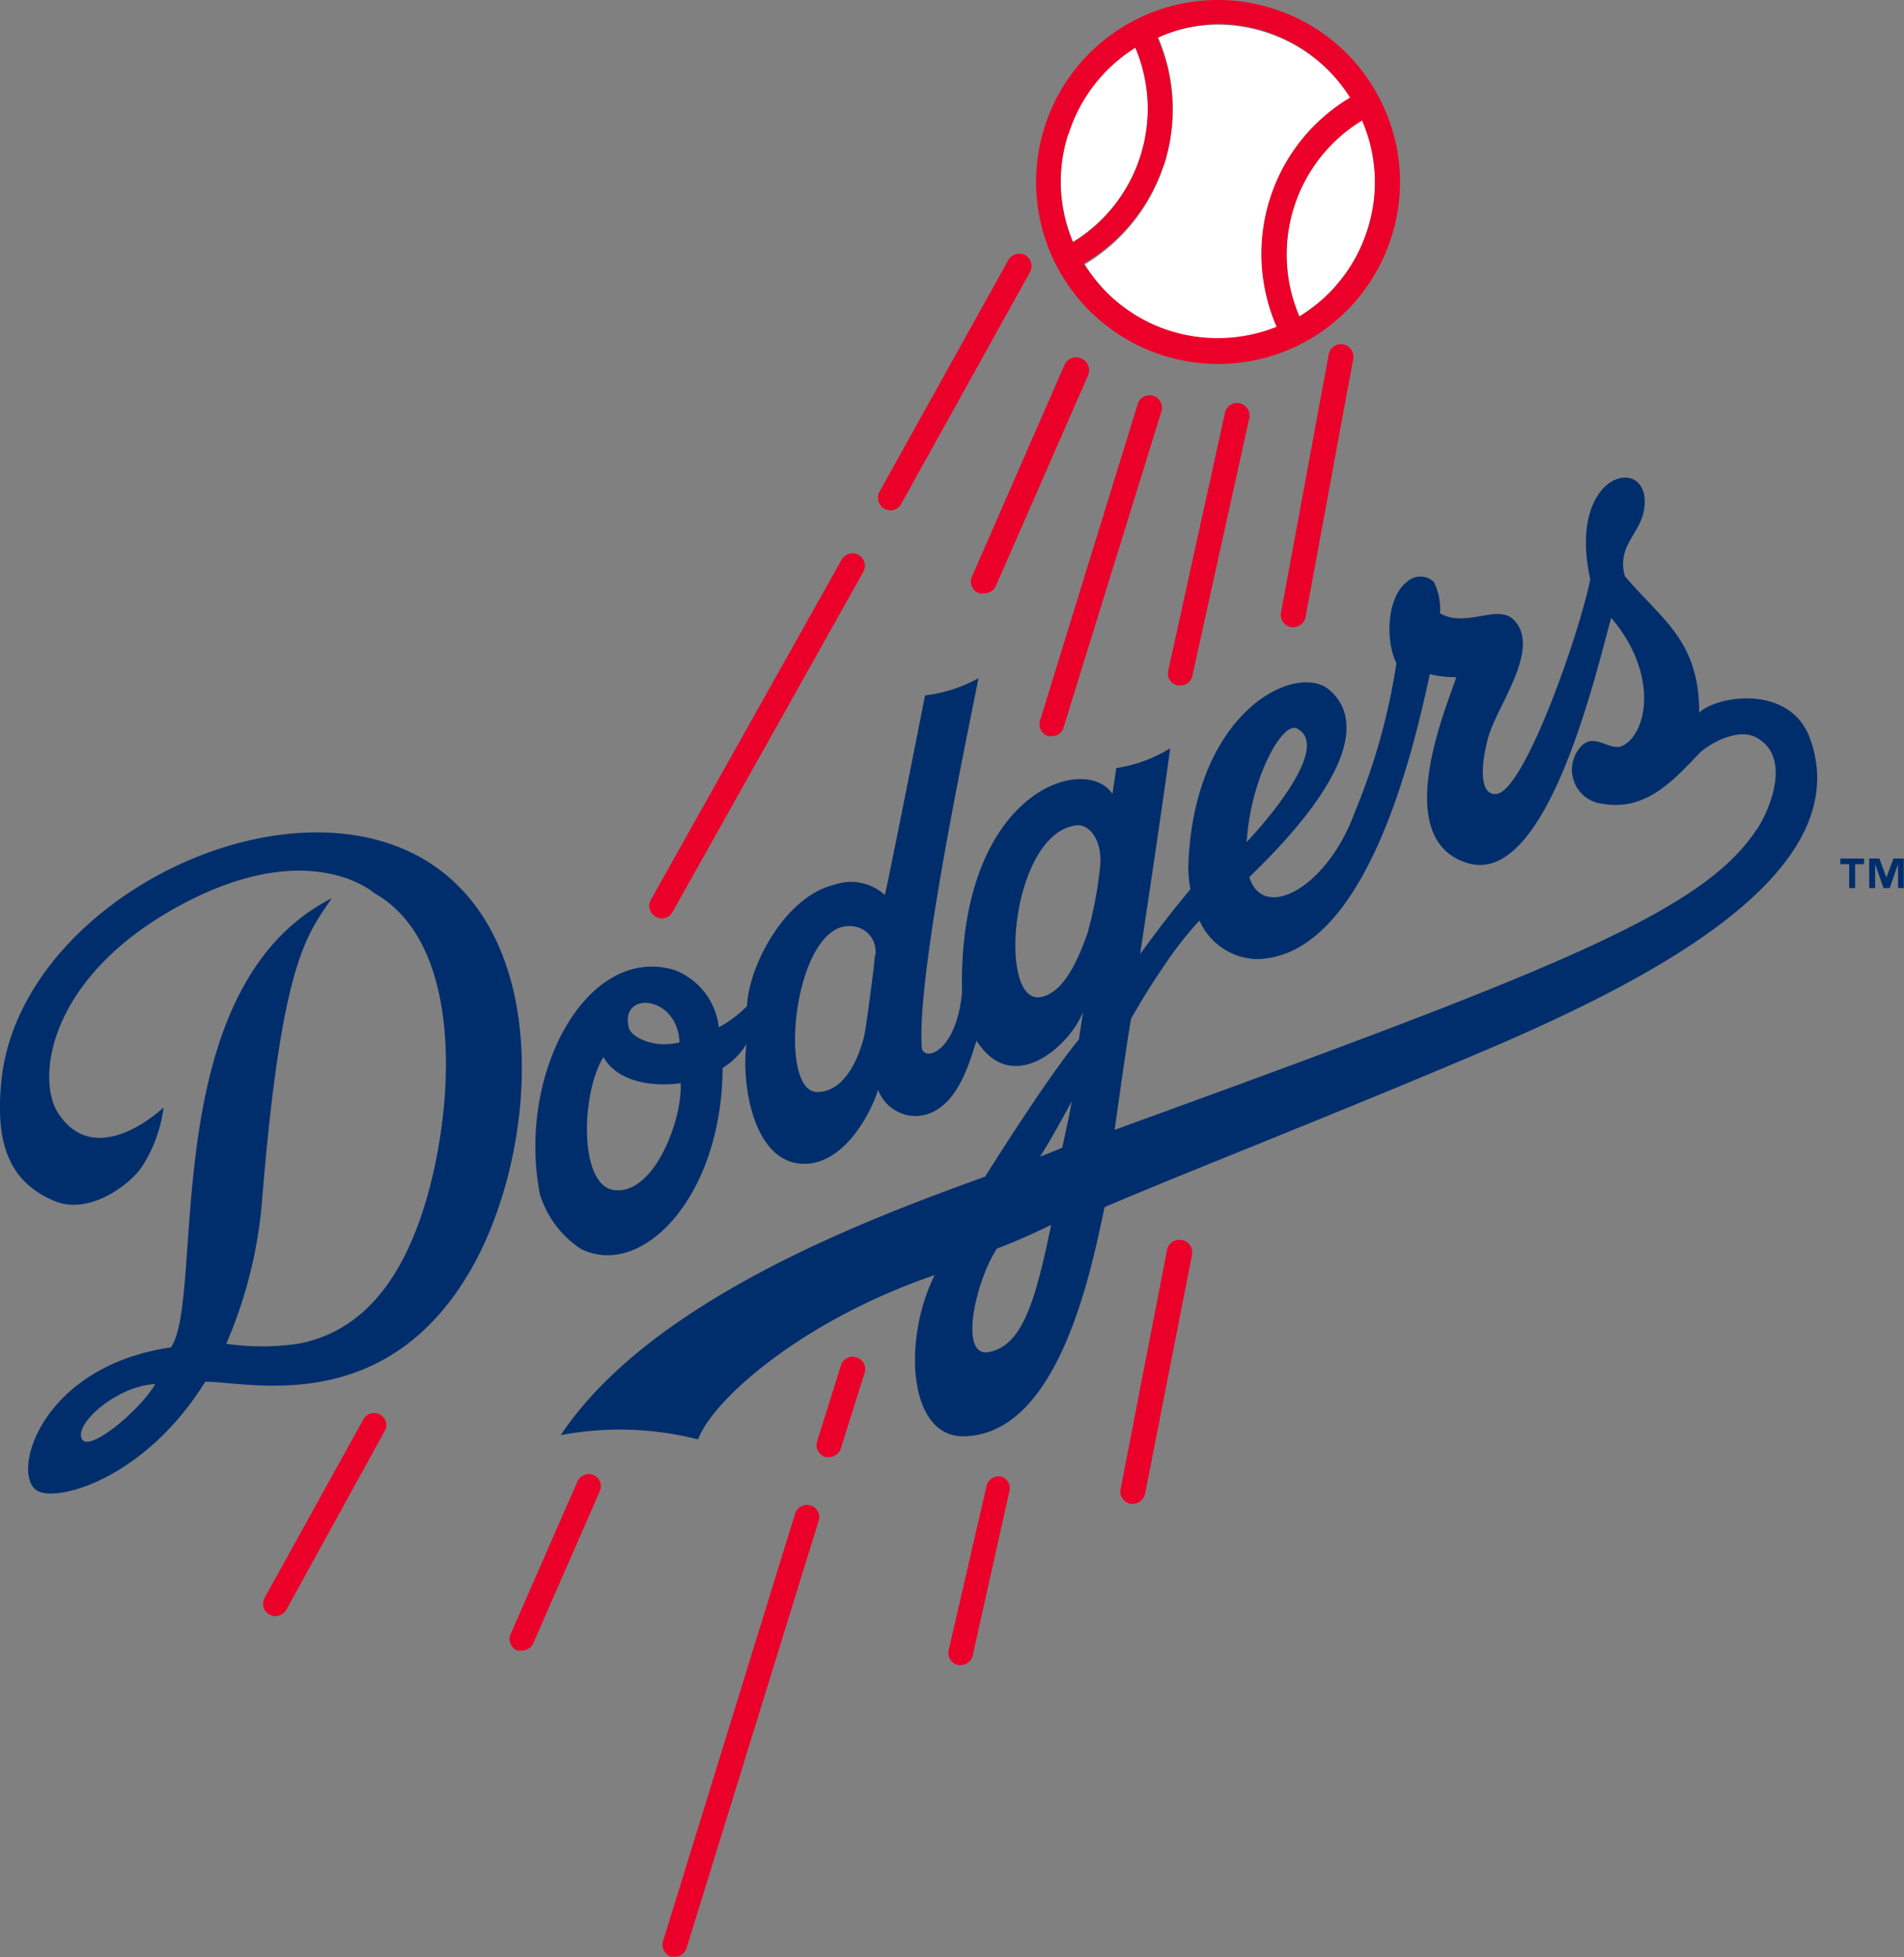 <svg xmlns="http://www.w3.org/2000/svg" viewBox="0 0 79.86 82.07"><rect x="0" y="0" width="79.86" height="82.07" fill="#808080" stroke="none"/><defs><style>.cls-1{fill:#002e6d;}.cls-2{fill:#fff;}.cls-3{fill:#eb0029;}</style></defs><title>los-angeles-dodgers</title><g id="Layer_2" data-name="Layer 2"><g id="Layer_1-2" data-name="Layer 1"><path class="cls-1" d="M.07,45.21c-.28,2.58.21,4.31,2.21,5.15,1.47.62,3.18-.7,3.67-1.43a5.9,5.9,0,0,0,.91-2.49s-2.81,2.7-4.42.24C1.51,45.25,2,41,7.49,38s8.22-.54,8.22-.54c3.3,1.86,3.44,7.39,2.47,11.69-.73,3.2-2.24,6.57-5.69,7.2a10.55,10.55,0,0,1-3,0A19,19,0,0,0,11,50.25c.82-10.1,1.92-11.07,2.91-12.58C6.48,41.46,8.63,54.38,7.17,56.5c-5.47.8-6.72,5.28-5.63,6,.82.53,4.54-.48,7.07-4.56,1.84,0,7.69,1.57,11.27-4.93,2.41-4.41,3.18-12.09-.7-15.9C13.59,31.6,1,37.21.07,45.21Zm3.35,15.1c-.26-.65,1.51-2.2,3.09-2.27C5.91,59.1,3.67,61,3.42,60.31Z"/><path class="cls-1" d="M75.93,31c-.81-2.31-3.88-1.85-4.66-1.12,0-3-1.53-3.86-3.12-5.72-.35-1.32.67-1.74.82-2.87.29-2.27-3.28-1.6-2.27,3-.42,2.16-2.72,8.79-3.91,9-.69.1-.73-1-.38-2.33S64.67,27.2,63.5,26c-.68-.7-2,.35-3.1-.28a2.59,2.59,0,0,0-.26-1.32.83.83,0,0,0-1.13,0c-.86.67-.9,2.48-.44,3.41a26.48,26.48,0,0,1-1.74,6.23C55.7,37.19,53,38.69,52.4,36.78c5.37-5.18,4.19-7.17,3.33-7.87-1.39-1.14-5.68.92-5.89,7.44a5.41,5.41,0,0,0,.09.94c-.42.5-1.17,1.42-2.11,2.72.44-2.9,1.06-7.08,1.26-8.63a6.08,6.08,0,0,1-2.26.83l-.16,1.08c-1.15-1.73-6.49-.11-6.31,8.34-.26,2.6-1.66,2.9-1.69,2.27-.19-3.08,1.73-12.17,2.38-15.46a6.12,6.12,0,0,1-2.24.72s-1.65,8.36-1.69,8.37A2.09,2.09,0,0,0,35,37.1c-2,.46-3.58,3.29-3.67,5.09a5,5,0,0,1-1.18.89,2.92,2.92,0,0,0-1.85-2.4c-3.65-1.11-6.63,4.29-5.66,9.38a4.24,4.24,0,0,0,1.72,2.31c2.57,1.28,5.92-2.18,5.95-7.59a3,3,0,0,0,1-1c-.22,1.65.27,4.72,2.13,5s3.09-2.09,3.39-3.08a1.69,1.69,0,0,0,1.59,1.1c1.69-.07,2.23-2.24,2.54-3.16,1.51,2.39,3.94.19,4.47-1.22l-.18,1.17c-1.37,1.65-3.93,5.75-3.93,5.75-4.75,1.72-14,5.13-17.8,10.84a13.33,13.33,0,0,1,5.76.18c.62-1.68,4.39-5,9.92-6.89-1.36,2.76-1.09,6.8,1.23,6.76,4-.08,5.34-7,5.9-9.61,3.57-1.53,9.95-4,16.61-6.85C69.08,41.09,77.93,36.65,75.93,31ZM28.5,43.71a2.63,2.63,0,0,1-.87.07c-.7-.08-1.2-.41-1.26-.7C26,41.52,28.43,41.74,28.5,43.71Zm-2.81,6.18c-1.39-.27-1.33-4-.38-5.57.62,1.13,2.25,1.25,3.24,1.1C28.63,47,27.38,50.22,25.69,49.89Zm11-9.81c0,.32-.37,3.05-.44,3.35-.35,1.41-1.06,2.39-2,2.36-1.68-.06-.92-7.19,1.48-6.95A1.06,1.06,0,0,1,36.71,40.08ZM41.46,56.7c-1.22.22-.59-2.87.35-4.34,1.24-.47,2.28-1,2.28-1C43.45,54.43,42.92,56.44,41.46,56.7Zm3.09-8.57s-.64.27-.93.37c.41-.61,1.16-2,1.33-2.31C44.88,46.67,44.55,48.13,44.55,48.13ZM54.4,30.55c1.37.7-1,3.58-2.11,4.76C52.45,32.65,53.79,30.23,54.4,30.55ZM43.66,41.81c-1.86.35-1.26-6.88,1.49-7.2.52-.06,1.07.58,1,1.63a16.36,16.36,0,0,1-.54,2.9C45.22,40.24,44.63,41.62,43.66,41.81Zm30-7c-2.3,3.48-8.59,5.91-26.91,12.57.17-1.16.45-3.26.69-4.66.41-.72.89-1.51,1.42-2.27l.14-.21a15.43,15.43,0,0,1,1.31-1.64,2.71,2.71,0,0,0,2.43,1.62c4.53-.12,6.52-8.63,7.23-11.95a4.8,4.8,0,0,0,1.11.13c-.33,1.07-2.86,6.82.5,7.8s5.42-8.27,6-10.29c2,2.35,1.52,4.84.48,5.36-.53.26-1.14-.55-1.72,0a1.44,1.44,0,0,0,.91,2.44c1.73.29,2.88-.9,4-2.1.36-.37,1.71-1.2,2.54-.61C75.12,31.88,74.21,34,73.67,34.81Z"/><path class="cls-2" d="M54.5,13.27a6.59,6.59,0,0,0,2.85-3.62,6.49,6.49,0,0,0-.22-4.6A6.58,6.58,0,0,0,54.5,13.27Z"/><path class="cls-2" d="M49.06,13.9a6.6,6.6,0,0,0,4.5-.16,7.63,7.63,0,0,1,3.09-9.61A6.56,6.56,0,0,0,53.1,1.36a6.66,6.66,0,0,0-2-.32,6.5,6.5,0,0,0-2.53.51,7.6,7.6,0,0,1-3.07,9.54A6.57,6.57,0,0,0,49.06,13.9Z"/><path class="cls-2" d="M47.82,6.58A6.51,6.51,0,0,0,47.62,2a6.62,6.62,0,0,0-2.81,3.59,6.51,6.51,0,0,0,.2,4.55A6.56,6.56,0,0,0,47.82,6.58Z"/><path class="cls-3" d="M57.87,4.15A7.57,7.57,0,0,0,53.42.37,7.48,7.48,0,0,0,51.08,0a7.63,7.63,0,0,0-2.34,14.89A7.62,7.62,0,0,0,58.34,10,7.55,7.55,0,0,0,57.87,4.15Zm-.52,5.5a6.56,6.56,0,0,1-2.85,3.62,6.58,6.58,0,0,1,2.63-8.22A6.49,6.49,0,0,1,57.35,9.65Zm-12.54-4A6.62,6.62,0,0,1,47.62,2,6.56,6.56,0,0,1,45,10.16,6.51,6.51,0,0,1,44.81,5.61Zm4,1.29a7.58,7.58,0,0,0-.26-5.35A6.5,6.5,0,0,1,51.08,1a6.66,6.66,0,0,1,2,.32,6.56,6.56,0,0,1,3.55,2.77,7.62,7.62,0,0,0-3.08,9.61,6.63,6.63,0,0,1-4.51.16,6.57,6.57,0,0,1-3.58-2.81A7.58,7.58,0,0,0,48.81,6.9Z"/><path class="cls-3" d="M15.94,59.32a.51.51,0,0,0-.7.2L11.1,67a.51.51,0,0,0,.2.7.48.48,0,0,0,.26.07.53.53,0,0,0,.45-.27L16.14,60A.5.5,0,0,0,15.94,59.32Z"/><path class="cls-3" d="M28.21,38.24l8-14.26a.52.52,0,0,0-.91-.51l-8,14.26a.52.52,0,0,0,.2.71.51.51,0,0,0,.71-.2Z"/><path class="cls-3" d="M43,10.7a.53.53,0,0,0-.71.21l-5.4,9.71a.52.52,0,0,0,.2.71.51.51,0,0,0,.71-.2l5.4-9.72A.52.52,0,0,0,43,10.7Z"/><path class="cls-3" d="M24.91,61.86a.52.52,0,0,0-.69.26l-2.8,6.4a.52.52,0,0,0,.27.69.78.78,0,0,0,.21,0,.51.51,0,0,0,.47-.31l2.8-6.4A.51.51,0,0,0,24.91,61.86Z"/><path class="cls-3" d="M41.08,24.88a.56.56,0,0,0,.21,0,.52.52,0,0,0,.48-.31l3.87-8.84a.52.52,0,0,0-1-.41l-3.86,8.83A.52.52,0,0,0,41.08,24.88Z"/><path class="cls-3" d="M34,63.13a.52.52,0,0,0-.65.34L27.81,81.4a.53.53,0,0,0,.34.65l.16,0a.51.51,0,0,0,.49-.37l5.54-17.92A.51.51,0,0,0,34,63.13Z"/><path class="cls-3" d="M35.92,56.92a.51.51,0,0,0-.65.34l-1,3.19a.53.53,0,0,0,.35.65l.15,0a.52.52,0,0,0,.5-.37l1-3.18A.51.51,0,0,0,35.92,56.92Z"/><path class="cls-3" d="M48.37,16.6a.52.52,0,0,0-.65.34l-4.1,13.28a.53.53,0,0,0,.34.65l.16,0a.5.5,0,0,0,.49-.37l4.11-13.27A.52.52,0,0,0,48.37,16.6Z"/><path class="cls-3" d="M42,61.92a.52.52,0,0,0-.62.39L39.79,69.2a.52.52,0,0,0,.39.62l.12,0a.51.51,0,0,0,.5-.41l1.54-6.89A.51.51,0,0,0,42,61.92Z"/><path class="cls-3" d="M49.56,52a.52.52,0,0,0-.61.41L47,62.45a.52.52,0,0,0,.42.61h.11a.53.53,0,0,0,.5-.43L50,52.6A.52.52,0,0,0,49.56,52Z"/><path class="cls-3" d="M52,16.91a.52.52,0,0,0-.62.4L49,28.12a.51.51,0,0,0,.39.62h.11a.51.51,0,0,0,.51-.4L52.4,17.53A.53.53,0,0,0,52,16.91Z"/><path class="cls-3" d="M56.33,14.44a.52.52,0,0,0-.6.42l-2,10.83a.53.53,0,0,0,.42.61h.1a.53.53,0,0,0,.51-.43l2-10.83A.53.53,0,0,0,56.33,14.44Z"/><path class="cls-1" d="M78.18,36.24h-.37v1h-.25v-1h-.37V36h1Zm1.68,1h-.25v-1h0l-.35,1H79l-.35-1h0v1h-.25V36h.43l.29.8h0l.3-.8h.43v1.22Z"/></g></g></svg>
